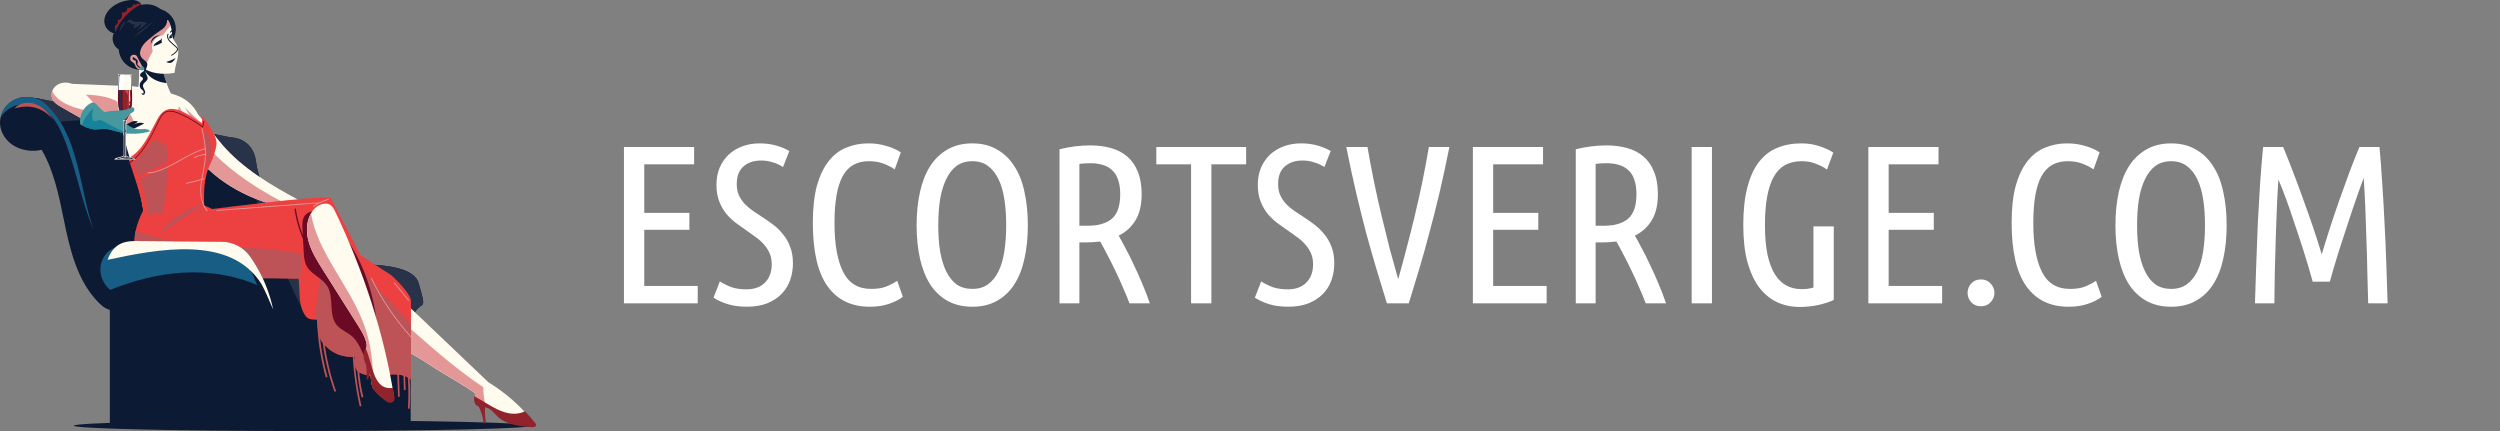 <svg width="406" height="70" fill="none" xmlns="http://www.w3.org/2000/svg"><rect width="100%" height="100%" fill="#808080" stroke="none"/><path d="M101.328 49.262V23.87h11.395v2.821h-8.097v7.878h7.328v2.748h-7.328v9.123h8.683v2.821h-11.981Zm19.861-2.272c1.319 0 2.333-.366 3.041-1.099.733-.733 1.099-1.722 1.099-2.968 0-.659-.11-1.246-.329-1.759-.22-.513-.513-.977-.88-1.392-.342-.415-.745-.794-1.209-1.136-.464-.342-.94-.684-1.429-1.026-.562-.391-1.148-.806-1.759-1.246-.61-.44-1.172-.953-1.685-1.539-.489-.586-.892-1.27-1.209-2.052-.318-.782-.476-1.698-.476-2.748 0-1.026.171-1.954.513-2.785.366-.831.854-1.539 1.465-2.125.635-.586 1.38-1.038 2.235-1.356.88-.318 1.82-.476 2.821-.476.978 0 1.881.122 2.712.366.83.244 1.527.537 2.088.879l-1.026 2.601c-.513-.342-1.074-.599-1.685-.769-.586-.196-1.209-.293-1.869-.293-1.197 0-2.161.33-2.894.989-.709.635-1.063 1.575-1.063 2.821 0 .684.11 1.282.33 1.795.244.513.55.977.916 1.392.391.415.83.794 1.319 1.136.513.342 1.05.696 1.612 1.063.562.366 1.136.769 1.722 1.209.586.44 1.112.953 1.576 1.539.488.562.879 1.234 1.172 2.015.318.757.477 1.661.477 2.711 0 .953-.147 1.856-.44 2.711-.293.855-.757 1.612-1.392 2.272-.611.635-1.393 1.148-2.345 1.539-.929.366-2.028.55-3.298.55-1.172 0-2.198-.134-3.078-.403-.879-.269-1.661-.623-2.345-1.063l1.026-2.638c.635.391 1.283.708 1.942.953.684.22 1.466.33 2.345.33Zm20.048 2.821c-2.98 0-5.264-1.111-6.852-3.334-1.588-2.223-2.381-5.655-2.381-10.296 0-2.369.219-4.372.659-6.009.464-1.637 1.099-2.968 1.905-3.994.807-1.026 1.759-1.759 2.858-2.199 1.1-.464 2.296-.696 3.591-.696 1.075 0 2.076.146 3.005.44.928.269 1.685.611 2.271 1.026l-.989 2.748c-.586-.391-1.221-.708-1.905-.953-.66-.244-1.429-.366-2.309-.366-1.954 0-3.371.818-4.25 2.455-.879 1.612-1.319 4.128-1.319 7.548 0 3.444.464 6.095 1.392 7.951.929 1.856 2.443 2.785 4.544 2.785 1.001 0 1.807-.122 2.418-.366.635-.244 1.246-.562 1.832-.953l.916 2.602c-.562.44-1.307.818-2.235 1.136-.904.318-1.954.476-3.151.476Zm25.684-13.227c0 1.979-.183 3.786-.55 5.423-.342 1.612-.891 3.005-1.648 4.177-.733 1.148-1.674 2.04-2.822 2.675-1.123.635-2.455.953-3.993.953-1.539 0-2.883-.318-4.031-.953-1.123-.635-2.064-1.527-2.821-2.675-.733-1.173-1.282-2.565-1.649-4.177-.366-1.637-.55-3.444-.55-5.423 0-1.978.184-3.786.55-5.423.367-1.637.916-3.029 1.649-4.177.757-1.172 1.698-2.076 2.821-2.711 1.148-.66 2.492-.989 4.031-.989 1.538 0 2.87.33 3.993.989 1.148.635 2.089 1.539 2.822 2.711.757 1.148 1.306 2.54 1.648 4.177.367 1.637.55 3.444.55 5.423Zm-3.517 0c0-1.539-.098-2.943-.294-4.214-.195-1.27-.512-2.357-.952-3.261-.44-.928-1.014-1.649-1.722-2.162-.684-.513-1.527-.769-2.528-.769-1.002 0-1.857.256-2.565.769-.684.513-1.246 1.234-1.686 2.162-.439.904-.769 1.991-.989 3.261-.195 1.27-.293 2.675-.293 4.214 0 1.539.098 2.943.293 4.214.22 1.27.55 2.357.989 3.261.44.904 1.002 1.612 1.686 2.125.708.488 1.563.733 2.565.733 1.001 0 1.844-.244 2.528-.733.708-.513 1.282-1.221 1.722-2.125.44-.904.757-1.991.952-3.261.196-1.27.294-2.675.294-4.214Zm8.664-12.348c1.71-.415 3.359-.623 4.946-.623 1.27 0 2.419.147 3.444.44 1.026.293 1.906.757 2.639 1.392.732.635 1.294 1.453 1.685 2.455.415 1.002.623 2.211.623 3.627 0 1.759-.342 3.188-1.026 4.287-.66 1.075-1.563 1.893-2.711 2.455.293.488.659 1.16 1.099 2.015.464.831.928 1.759 1.392 2.785.489 1.002.953 2.04 1.392 3.115.465 1.075.855 2.101 1.173 3.078h-3.298c-.268-.733-.61-1.563-1.026-2.491-.39-.928-.806-1.844-1.245-2.748-.44-.928-.88-1.808-1.319-2.638-.44-.855-.831-1.575-1.173-2.162-.391.049-.794.086-1.209.11-.415.024-.831.037-1.246.037h-.916v9.893h-3.224V24.236Zm3.224 12.421h1.393c1.685 0 2.98-.379 3.883-1.136.904-.782 1.356-2.113 1.356-3.994 0-.953-.122-1.746-.366-2.382-.22-.659-.55-1.173-.99-1.539-.415-.391-.928-.672-1.539-.843-.586-.171-1.245-.257-1.978-.257-.635 0-1.221.037-1.759.11v10.039Zm27.078-12.787v2.821h-5.643v22.57h-3.297V26.691h-5.643v-2.821h14.583Zm6.734 23.12c1.319 0 2.333-.366 3.041-1.099.733-.733 1.099-1.722 1.099-2.968 0-.659-.11-1.246-.33-1.759-.219-.513-.513-.977-.879-1.392-.342-.415-.745-.794-1.209-1.136-.464-.342-.941-.684-1.429-1.026-.562-.391-1.148-.806-1.759-1.246-.61-.44-1.172-.953-1.685-1.539-.489-.586-.892-1.27-1.209-2.052-.318-.782-.477-1.698-.477-2.748 0-1.026.171-1.954.513-2.785.367-.831.855-1.539 1.466-2.125.635-.586 1.38-1.038 2.235-1.356.879-.318 1.82-.476 2.821-.476.977 0 1.881.122 2.712.366.83.244 1.526.537 2.088.879l-1.026 2.601c-.513-.342-1.075-.599-1.685-.769-.587-.196-1.209-.293-1.869-.293-1.197 0-2.162.33-2.894.989-.709.635-1.063 1.575-1.063 2.821 0 .684.11 1.282.33 1.795.244.513.549.977.916 1.392.391.415.83.794 1.319 1.136.513.342 1.05.696 1.612 1.063.562.366 1.136.769 1.722 1.209.586.44 1.111.953 1.576 1.539.488.562.879 1.234 1.172 2.015.318.757.476 1.661.476 2.711 0 .953-.146 1.856-.439 2.711-.293.855-.758 1.612-1.393 2.272-.61.635-1.392 1.148-2.345 1.539-.928.366-2.027.55-3.297.55-1.173 0-2.199-.134-3.078-.403-.879-.269-1.661-.623-2.345-1.063l1.026-2.638c.635.391 1.282.708 1.942.953.684.22 1.465.33 2.345.33Zm16.127 2.272c-.562-1.832-1.123-3.676-1.685-5.533-.562-1.881-1.124-3.847-1.686-5.899-.537-2.052-1.074-4.214-1.612-6.485-.537-2.296-1.075-4.788-1.612-7.475h3.444c.318 1.881.672 3.774 1.063 5.679.391 1.881.806 3.737 1.245 5.569.44 1.832.88 3.615 1.32 5.349.464 1.71.916 3.334 1.355 4.873.44-1.539.88-3.163 1.319-4.873.464-1.734.916-3.518 1.356-5.349.44-1.832.855-3.688 1.246-5.569.391-1.905.745-3.798 1.062-5.679h3.335c-.538 2.687-1.075 5.178-1.613 7.475-.537 2.272-1.087 4.434-1.648 6.485-.538 2.052-1.087 4.018-1.649 5.899-.562 1.856-1.124 3.701-1.686 5.533h-3.554Zm13.963 0V23.87h11.395v2.821h-8.098v7.878h7.328v2.748h-7.328v9.123h8.684v2.821h-11.981Zm16.71-25.025c1.709-.415 3.358-.623 4.946-.623 1.27 0 2.418.147 3.444.44 1.026.293 1.905.757 2.638 1.392.733.635 1.295 1.453 1.686 2.455.415 1.002.623 2.211.623 3.627 0 1.759-.342 3.188-1.026 4.287-.66 1.075-1.564 1.893-2.712 2.455.293.488.66 1.16 1.099 2.015.465.831.929 1.759 1.393 2.785.488 1.002.952 2.04 1.392 3.115.464 1.075.855 2.101 1.173 3.078h-3.298c-.269-.733-.611-1.563-1.026-2.491-.391-.928-.806-1.844-1.246-2.748-.439-.928-.879-1.808-1.319-2.638-.439-.855-.83-1.575-1.172-2.162-.391.049-.794.086-1.209.11-.416.024-.831.037-1.246.037h-.916v9.893h-3.224V24.236Zm3.224 12.421h1.392c1.686 0 2.98-.379 3.884-1.136.904-.782 1.356-2.113 1.356-3.994 0-.953-.122-1.746-.367-2.382-.22-.659-.549-1.173-.989-1.539-.415-.391-.928-.672-1.539-.843-.586-.171-1.246-.257-1.978-.257-.635 0-1.222.037-1.759.11v10.039Zm15.597-12.787h3.297v25.392h-3.297V23.87Zm8.383 12.678c0-2.394.22-4.433.66-6.119.439-1.685 1.062-3.053 1.868-4.104.831-1.075 1.82-1.844 2.968-2.308 1.173-.488 2.48-.733 3.921-.733 1.099 0 2.1.159 3.004.476.904.293 1.637.635 2.199 1.026l-1.026 2.748c-.562-.391-1.173-.708-1.832-.953-.66-.269-1.417-.403-2.272-.403-2.125 0-3.652.867-4.58 2.601-.928 1.71-1.392 4.299-1.392 7.768 0 1.856.134 3.444.403 4.763.293 1.319.696 2.394 1.209 3.224.513.831 1.136 1.441 1.869 1.832.732.391 1.551.586 2.454.586.758 0 1.405-.086 1.942-.257v-9.93h3.298v11.945c-.66.318-1.478.586-2.455.806-.977.22-2.003.33-3.078.33-1.319 0-2.54-.257-3.664-.769-1.123-.537-2.1-1.343-2.931-2.418-.806-1.099-1.441-2.479-1.905-4.14-.44-1.685-.66-3.676-.66-5.972Zm20.313 12.714V23.87h11.395v2.821h-8.097v7.878h7.328v2.748h-7.328v9.123h8.683v2.821h-11.981Zm20.475-1.685c0 .562-.208 1.062-.623 1.502-.391.44-.916.659-1.576.659-.659 0-1.185-.22-1.575-.659-.391-.44-.587-.94-.587-1.502 0-.586.196-1.099.587-1.539.39-.44.916-.659 1.575-.659.66 0 1.185.22 1.576.659.415.44.623.953.623 1.539Zm12.027 2.235c-2.98 0-5.264-1.111-6.851-3.334-1.588-2.223-2.382-5.655-2.382-10.296 0-2.369.22-4.372.659-6.009.465-1.637 1.1-2.968 1.906-3.994.806-1.026 1.758-1.759 2.858-2.199 1.099-.464 2.296-.696 3.59-.696 1.075 0 2.077.146 3.005.44.928.269 1.685.611 2.272 1.026l-.99 2.748c-.586-.391-1.221-.708-1.905-.953-.66-.244-1.429-.366-2.308-.366-1.954 0-3.371.818-4.251 2.455-.879 1.612-1.319 4.128-1.319 7.548 0 3.444.464 6.095 1.393 7.951.928 1.856 2.442 2.785 4.543 2.785 1.002 0 1.808-.122 2.418-.366.635-.244 1.246-.562 1.832-.953l.916 2.602c-.561.44-1.306.818-2.235 1.136-.904.318-1.954.476-3.151.476Zm25.684-13.227c0 1.979-.183 3.786-.549 5.423-.342 1.612-.892 3.005-1.649 4.177-.733 1.148-1.673 2.04-2.821 2.675-1.124.635-2.455.953-3.994.953-1.539 0-2.882-.318-4.031-.953-1.123-.635-2.064-1.527-2.821-2.675-.733-1.173-1.282-2.565-1.649-4.177-.366-1.637-.549-3.444-.549-5.423 0-1.978.183-3.786.549-5.423.367-1.637.916-3.029 1.649-4.177.757-1.172 1.698-2.076 2.821-2.711 1.149-.66 2.492-.989 4.031-.989 1.539 0 2.87.33 3.994.989 1.148.635 2.088 1.539 2.821 2.711.757 1.148 1.307 2.54 1.649 4.177.366 1.637.549 3.444.549 5.423Zm-3.517 0c0-1.539-.098-2.943-.293-4.214-.196-1.27-.513-2.357-.953-3.261-.44-.928-1.014-1.649-1.722-2.162-.684-.513-1.527-.769-2.528-.769-1.002 0-1.857.256-2.565.769-.684.513-1.246 1.234-1.685 2.162-.44.904-.77 1.991-.99 3.261-.195 1.27-.293 2.675-.293 4.214 0 1.539.098 2.943.293 4.214.22 1.27.55 2.357.99 3.261.439.904 1.001 1.612 1.685 2.125.708.488 1.563.733 2.565.733 1.001 0 1.844-.244 2.528-.733.708-.513 1.282-1.221 1.722-2.125.44-.904.757-1.991.953-3.261.195-1.27.293-2.675.293-4.214Zm17.494 9.16c-.488-1.759-.989-3.444-1.502-5.056-.513-1.612-1.014-3.127-1.502-4.543-.464-1.441-.916-2.748-1.356-3.921-.439-1.173-.842-2.198-1.209-3.078-.098 1.392-.183 2.931-.256 4.617-.049 1.661-.11 3.371-.184 5.13-.048 1.759-.097 3.53-.146 5.313-.025 1.759-.049 3.444-.073 5.056h-3.151c.073-2.198.146-4.409.219-6.632.074-2.247.159-4.446.257-6.595.122-2.174.244-4.287.366-6.339.147-2.052.306-3.994.477-5.826h3.261c.439 1.05.94 2.308 1.502 3.774.562 1.441 1.123 2.956 1.685 4.543.587 1.588 1.148 3.175 1.686 4.763.537 1.588 1.001 3.041 1.392 4.36.391-1.319.843-2.772 1.356-4.36.513-1.588 1.05-3.175 1.612-4.763.562-1.588 1.111-3.102 1.649-4.543.561-1.466 1.062-2.724 1.502-3.774h3.261c.171 1.832.317 3.774.44 5.826.146 2.052.268 4.165.366 6.339.122 2.15.22 4.348.293 6.595.073 2.223.147 4.433.22 6.632h-3.151c-.049-1.612-.098-3.31-.147-5.093-.024-1.783-.073-3.566-.146-5.349-.049-1.808-.11-3.554-.183-5.239-.074-1.71-.159-3.273-.257-4.69-.22.611-.501 1.38-.843 2.308-.317.904-.659 1.893-1.026 2.968-.342 1.075-.708 2.186-1.099 3.334-.366 1.124-.72 2.211-1.062 3.261-.318 1.05-.611 2.015-.88 2.895-.244.855-.439 1.551-.586 2.088h-2.785Z" fill="#fff"/><path d="M21.309 39.126c.157.189.33.378.487.583l-.487-.583Z" fill="#283349"/><path d="M86.292 69.134c0 .472-16.631.866-37.156.866-20.525 0-37.156-.394-37.156-.866s16.631-.866 37.156-.866c20.525 0 37.156.378 37.156.866Z" fill="#0D1A33"/><path d="M66.693 49.045H17.838v19.648h48.855V49.045Z" fill="#0D1A33"/><path d="m5.777 15.904 31.659 6.408s3.706-.063 4.162 4.078c.456 4.156 6.219 15.429 8.527 16.295 2.308.866 16.568-1.307 17.871 3.322 1.303 4.629.722 2.739-.581 4.629H22.596s-6.345-2.456-8.496-11.273c-2.167-8.816-8.072-18.357-8.072-18.357l-.251-5.101Z" fill="#0D1A33"/><path d="M67.997 46.007c-1.303-4.629-15.563-2.456-17.871-3.322-2.308-.866-8.072-12.138-8.527-16.295-.455-4.156-4.162-4.078-4.162-4.078L5.777 15.904l.22 4.55c11.543-2.692 25.174.362 34.188 8.061 2.732 7.305 5.481 15.035 9.14 22.104h18.107c1.288-1.858 1.853.016.565-4.613Z" fill="#283349"/><path d="M25.769 1.436c1.099.173 2.073.945 2.513 1.952.44 1.023.33 2.251-.283 3.18-.047-.661-.283-1.322-.675-1.858-.361-.504-.848-.897-1.162-1.433-.33-.551-.471-1.212-.393-1.842Z" fill="#0D1A33"/><path d="M28.642 15.463c1.523.535 2.827 1.653 3.549 3.18.267.567.597 1.118.864 1.669.55 1.134 1.209 2.094 1.084 3.243-.094.787-.565 2.33-.879 2.991-1.46 3.086-.848 6.959-.785 10.753-2.78-.032-5.779-.063-9.03-.11.235-5.636-2.905-11.257-3.675-17.129-.283-2.157-.22-4.251-.047-6.298 3.659.472 6.486.85 8.92 1.7Z" fill="#FFFBEF"/><path d="M52.34 33.569c-.345-.409-.722-.835-1.225-1.008-.502-.173-1.052-.079-1.57-.047-.33.016-.675.016-1.005-.016-4.57-2.456-9.108-5.117-12.5-9.068-2.104-2.456-3.8-5.447-6.564-7.085-1.083 1.732-.534 4.046.393 5.872 2.701 5.4 8.025 9.021 13.678 10.784 1.225.378 2.466.677 3.706.992.126.032.251.063.377.095.236.22.518.409.817.551.817.378 1.743.441 2.623.378.691-.047 1.476-.126 1.979.346.173.173.298.394.455.583.157.189.408.346.644.299-.393-1.008-1.115-1.858-1.806-2.676Z" fill="#FFFBEF"/><path d="M29.067 17.243c-.487 1.574.031 3.448.785 4.975 2.701 5.4 8.025 9.021 13.678 10.784 1.225.378 2.466.677 3.706.992.471.11.942.221 1.429.173-8.103-3.794-15.359-8.754-19.599-16.924Z" fill="#E39797"/><path d="M32.506 19.825c.11.095.22.22.251.362.016.095 0 .205-.031.299-.126.52-.251 1.055-.377 1.574-.691-1.606-1.398-3.228-2.387-4.66.832.803 1.68 1.622 2.544 2.425Z" fill="#E39797"/><path d="M86.653 68.552c-2.042-2.566-4.523-4.755-7.318-6.455-4.617-4.408-9.25-8.801-13.867-13.209-3.015-2.865-6.062-5.762-9.595-7.903-7.114-4.298-15.563-5.164-23.792-5.731v8.675c6.941.425 13.961.346 20.776 1.811 2.057.441 4.24 1.118 5.575 2.802.942 1.196 1.319 2.283 2.073 3.605 1.932 3.369 5.685 4.692 9.155 7.022 2.434 1.637 5.041 2.991 7.46 4.644 0 .315.016.645.016.96 0 .283.016.598.173.834.377.567 1.241.394 1.9.598.66.22 1.084.834 1.57 1.307 1.398 1.323 3.486 1.543 5.402 1.685.236.016.55-.016.597-.236.079-.126-.031-.283-.126-.409Z" fill="#FFFBEF"/><path d="M56.611 44.999c-7.192-5.069-16.348-4.471-24.53-7.321v6.234c6.941.425 13.961.346 20.776 1.811 2.057.441 4.24 1.118 5.575 2.802.942 1.196 1.319 2.283 2.073 3.605 1.932 3.369 5.685 4.692 9.155 7.022 2.434 1.637 5.041 2.991 7.46 4.644 0 .315.016.645.016.96 0 .283.016.598.173.834.33.488 1.021.425 1.617.535-.283-1.039-.44-2.125-.44-3.243-7.758-5.164-14.102-12.107-21.876-17.885Z" fill="#E39797"/><path d="M86.889 68.662c-.518-.661-1.068-1.275-1.633-1.889-.173.095-.345.173-.534.236-2.748.834-5.245-1.37-7.726-2.676v.409c0 .299.016.63.189.882.126.205.314.315.534.378.455.85.738 1.795.801 2.755.126-.047.283-.063.408-.047-.157-.834-.204-1.685-.157-2.535.126.016.251.047.361.079.691.22 1.115.866 1.649 1.37 1.46 1.385 3.628 1.606 5.622 1.748.251.016.565-.016.628-.252.079-.173-.031-.331-.141-.457Z" fill="#90232C"/><path d="m63.505 44.668-4.947-3.212-3.392-6.534-1.46-2.802c-2.45-.378-19.222 1.826-19.222 1.826s-.534-.236-1.319-.583c-.094-2.44-.016-4.786 1.021-6.786.345-.677.864-2.204.958-2.991.141-1.165-.581-2.125-1.178-3.243-.189-.346-.895-1.181-1.099-1.527-.047.299-.016.913-.094 1.196-2.371-1.448-5.543-4.188-7.318-.441-1.225 2.157-2.261 4.928-4.617 6.124.927 2.85 1.994 5.668 2.418 8.47-.565 1.102-1.021 2.251-1.256 3.464-.471 2.425.126 5.227 2.104 6.707 1.884 1.417 4.46 1.307 6.8 1.165 5.858-.331 11.731-.409 17.604-.268.079.614.094 1.244.11 1.858.032 1.228.094 2.503.644 3.621.534 1.102 1.052 1.275 2.261 1.134.141 3.29.66 3.716 1.712 4.66 1.885 1.732 4.413 1.401 4.413 1.401s-.283 1.937.581 2.488c.864.551 1.932.645 2.937.598 1.021-.047 2.026-.236 3.031-.205.911.031 1.853.268 2.544.834V48.714c-.502-1.669-3.235-4.046-3.235-4.046Z" fill="#ED4141"/><path d="M66.74 52.477c-5.402-5.306-10.333-11.005-13.427-17.869-.659 5.794-1.476 11.54-2.246 17.302.126 0 .267-.016.408-.031.11 3.18.581 6.345 1.429 9.415l.283-.079c-.581-2.078-.974-4.204-1.209-6.329.11.315.251.567.424.787.361 2.708 1.005 5.384 1.916 7.951l.267-.094c-.864-2.425-1.476-4.928-1.837-7.463.157.157.314.299.502.472 1.445 1.323 3.251 1.448 4.036 1.433.157 2.708.534 5.4 1.131 8.029l.283-.063c-.502-2.188-.848-4.408-1.036-6.628.047.362.157.709.377.945.094 1.448.33 2.897.691 4.298l.283-.079c-.33-1.307-.55-2.645-.66-3.999.832.488 1.869.583 2.842.535 1.021-.047 2.026-.236 3.031-.205.094 0 .204.016.298.016l.11 3.621.283-.016-.11-3.574c.236.032.487.079.707.158l.079 2.346.283-.016-.079-2.251c.141.047.283.11.424.189.126 1.685.141 3.385.016 5.085l.283.016c.126-1.637.126-3.275 0-4.912.079.047.157.11.22.173v-9.163Zm-9.187 5.463c.063 0 .094-.016.094-.016s-.047.346-.047.787c-.016-.252-.031-.504-.047-.771ZM23.743 38.072c-.518-.173-1.115-.346-1.712-.567-.016.047-.016.094-.031.142-.471 2.425.126 5.227 2.104 6.707 1.884 1.417 4.46 1.307 6.8 1.165 5.858-.331 11.731-.409 17.604-.268.079.598.094 1.228.11 1.826.157-1.937.314-3.873.487-5.841-8.355-1.732-16.992-.567-25.362-3.164Z" fill="#BD5257"/><path d="m20.932 26.626-.079-.126c1.068-.724 2.026-1.763 2.905-3.149.707-1.102 1.288-2.314 1.837-3.479l.173-.346c.267-.567.565-1.102 1.083-1.37.66-.331 1.445-.11 1.979.094 1.476.551 2.811 1.401 4.036 2.236l.188-.85.141.032-.236 1.055-.094-.063c-1.241-.85-2.591-1.732-4.099-2.283-.518-.189-1.272-.409-1.869-.095-.471.252-.754.756-1.021 1.307l-.173.346c-.565 1.165-1.146 2.377-1.853 3.495-.879 1.401-1.837 2.456-2.921 3.196Z" fill="#6A0A24"/><path d="M33.275 21.21c-.079.236-.157.457-.267.661.22.441.361.929.408 1.448.126 1.323.173 2.629.157 3.952.22-.583.424-1.181.55-1.795.33-1.464.189-3.164-.848-4.266Zm-6.062 4.928c-.016-.787-.047-1.574-.126-2.361-.141-.079-.267-.173-.408-.268-.455-.362-.958-.866-1.523-.724-.314.079-.534.331-.738.567-.926 1.071-1.869 2.157-2.795 3.228.283.661.55 1.307.817 1.984 1.303-.52 2.56-1.134 3.769-1.842.345-.189.675-.378 1.005-.583Zm-.832 8.549c.534-2.598.817-5.227.832-7.872-.094.047-.188.11-.267.157-1.382.803-2.827 1.511-4.287 2.11.722 1.889 1.272 3.826 1.303 5.841.785-.157 1.602-.236 2.418-.236Z" fill="#BD5257"/><path d="M33.636 34.325c-1.131-1.26-1.194-3.07-1.052-4.377.079-.661.204-1.322.33-1.968.157-.834.33-1.685.377-2.55.079-1.543-.251-3.086-.565-4.582l.141-.032c.314 1.496.644 3.054.565 4.613-.047.866-.22 1.732-.377 2.566-.126.63-.251 1.291-.33 1.952-.141 1.275-.079 3.039 1.005 4.251l-.094.126Z" fill="#E39797"/><path d="M23.963 28.169v-.142c1.712-.063 3.533-1.086 5.292-2.078 1.382-.771 2.811-1.574 4.13-1.873l.031.142c-1.319.299-2.732 1.102-4.099 1.858-1.775.992-3.612 2.031-5.355 2.094Zm7.538-2.487-.063-.126c.628-.315 1.335-.519 2.042-.567l.016.142c-.707.047-1.382.236-1.994.551Zm-1.256 4.172-.031-.142c.989-.205 1.979-.472 2.952-.771l.047.142c-.974.299-1.963.551-2.968.771Z" fill="#E39797"/><path d="M33.087 33.096c-2.842.724-5.418 2.472-7.145 4.865l7.145-4.865Zm.204.787c-.565.173-1.036.583-1.303 1.102.565-.11.911-.709 1.303-1.102Z" fill="#BD5257"/><path d="m50.895 33.616-.079-.126c.785-.551 1.649-.96 2.56-1.212l.031.142c-.895.268-1.743.661-2.513 1.197Zm15.893 21.27c-2.623-2.913-4.837-6.172-6.564-9.698l.126-.063c1.727 3.511 3.926 6.77 6.548 9.667l-.11.095Zm-.455-6.03-2.387-2.913.11-.095 2.387 2.913-.11.095Z" fill="#E39797"/><path d="m51.694 32.871-16.537 1.235.011.141 16.537-1.235-.011-.141Z" fill="#E39797"/><path d="M49.843 43.283c.769 1.323 2.466 1.873 3.282 3.149 1.194 1.873.157 4.676 1.586 6.376.66.787 1.696 1.134 2.466 1.811 1.79 1.574 1.916 4.707 4.083 5.699.393-4.33.126-8.722-1.021-12.91-1.146-4.188-3.188-8.155-6.109-11.351-.613-.677-1.304-1.338-2.167-1.637-.864-.299-1.947-.126-2.481.63-.424.598-.393 1.385-.361 2.11.063 1.165.126 2.33.188 3.495.031.897.094 1.842.534 2.629Z" fill="#6A0A24"/><path d="M50.77 41.724c-1.539-2.346-2.56-5.054-2.952-7.825l.22-.032c.393 2.739 1.398 5.416 2.921 7.746l-.188.11Z" fill="#6A0A24"/><path d="M50.722 34.293c.644-.929 2.057-1.637 2.999-.96.33.252.518.614.691.976 4.523 9.399 8.025 19.963 9.579 30.181.094.567-.518.992-1.021.708-.864-.472-1.759-1.385-2.277-1.999-.581-.693-.345-2.629-.817-3.369-.628-1.008-.675-.96-.769-1.873-.094-.85.565-1.26.424-2.094-.189-1.102-.817-2.094-1.429-3.07-1.885-2.976-3.769-5.951-5.638-8.927-.926-1.48-1.884-2.976-2.34-4.629-.471-1.653-.393-3.511.597-4.944Z" fill="#FFFBEF"/><path d="M58.92 52.225c-2.308-5.998-7.365-11.273-8.417-17.554-.769 1.385-.801 3.054-.377 4.581.471 1.653 1.413 3.149 2.34 4.629 1.885 2.976 3.769 5.951 5.638 8.927.612.96 1.241 1.968 1.429 3.07.141.834-.518 1.244-.424 2.094.094.929.141.882.769 1.873.44.693.267 2.472.722 3.243.047-3.716-.267-7.368-1.68-10.863Z" fill="#E39797"/><path d="M64.071 64.6c-.079-.535-.173-1.071-.267-1.606-3.282.472-3.219-3.92-4.429-6.408-.157.409-.393.771-.33 1.307.079.708.11.866.393 1.307.11.803.141 1.622.11 2.425h.22c.141-.362.236-.74.298-1.118.173.913.141 2.22.613 2.771.534.645 1.46 1.574 2.356 2.062.502.268 1.131-.157 1.036-.74Z" fill="#90232C"/><path d="M23.068 20.234c-.879.583-2.026.409-2.999-.047-.974-.441-1.853-1.149-2.827-1.622-2.073-1.039-4.381-1.008-6.564-1.559-.942-.236-2.089-.913-2.042-2.0.031-.598.471-1.071.958-1.26.487-.205 1.036-.173 1.555-.157l8.103.331c.958.032 1.932.079 2.811.52.989.488 1.822 1.496 2.073 2.692.251 1.181-.173 2.519-1.068 3.102Z" fill="#FFFBEF"/><path d="M8.698 15.495c.251.803 1.178 1.307 1.979 1.496 2.199.551 4.491.535 6.564 1.559.958.488 1.853 1.181 2.827 1.622.628.283 1.319.457 1.963.394-.298-.913-.675-1.748-1.162-2.456-2.34-3.369-7.742-2.755-12.171-2.614Z" fill="#E39797"/><path d="M10.96 13.433c.879.11 1.476.693 2.167 1.244 1.822 1.417 2.246 2.598 4.884 4.959-.345.535-2.45.252-2.795.787-2.136-1.323-3.046-1.748-5.355-3.102-.487-.283-1.005-.598-1.272-1.086-.377-.661-.22-1.559.298-2.11.518-.551 1.319-.787 2.073-.693Z" fill="#FFFBEF"/><path d="M8.479 14.834c-.157.472-.141.992.11 1.417.283.488.785.803 1.272 1.086 2.324 1.354 3.219 1.779 5.355 3.102.345-.535 2.45-.252 2.795-.787-.44-.394-.801-.74-1.131-1.071-3.266-.74-7.067-1.196-8.402-3.747Z" fill="#E39797"/><path d="M19.346 20.029c.236.283.66.315 1.005.221.345-.11.66-.315.989-.457.33-.142.738-.22 1.052-.032-.471.362-.974.709-1.523.897-.565.205-1.194.236-1.743.016l.22-.645Z" fill="#0D1A33"/><path d="M20.021 20.816c.597-.063 1.115-.378 1.665-.614.55-.236 1.178-.394 1.728-.142-.236.126-.471.236-.707.362-.424.22-.864.457-1.335.551-.722.173-1.508.032-2.136-.362l.785.205Z" fill="#0D1A33"/><path d="M23.445 20.958c-.345-.016-.707.047-1.052.016-.832-.063-1.555-.567-2.183-1.102-.094-.079-.126-.362-.22-.441-.11-.016-.754-.063-1.508-.834 0-.22-1.46-.441-1.539-.409-.393-.315-.769-.661-1.099-1.039-.188-.22-.408-.472-.707-.504-.173-.016-.345.063-.503.157-1.162.661-1.822 2.078-1.602 3.401.66.331 1.351.677 2.089.771.141.063.298.063.456.032.487 0 .974-.063 1.46-.11.848.095 1.712.409 2.544.598 1.586.362 3.266.299 4.821-.173-.235-.268-.597-.362-.958-.362Z" fill="#47989E"/><path d="M16.535 19.573c-.283-.283-1.146.283-1.445 0-.283-.583 0-1.448 0-2.015-.691.929-1.57 1.669-1.743 2.818.565.283 1.146.535 1.759.614.141.063.298.063.455.032.487 0 .974-.063 1.46-.11.848.094 1.712.409 2.544.598.393.095.801.158 1.209.189-1.413-.614-2.795-1.338-4.24-2.125Z" fill="#16829B"/><path d="M21.843 25.744c-.094-.063-.22-.094-.345-.126-.236-.063-.471-.11-.691-.189-.11-.047-.22-.094-.314-.157v-5.447c0-.063.016-.126.047-.173.361-.583.628-1.228.785-1.905.424-1.858-.016-3.779.079-5.684h-2.23c.094 1.905-.33 3.826.079 5.684.157.677.424 1.323.785 1.905.031.047.047.11.047.173v5.432c-.094.063-.204.11-.314.157-.22.079-.455.126-.691.189-.126.032-.251.063-.345.126-.079.047-.157.126-.157.205h3.424c-.016-.063-.079-.142-.157-.189Z" fill="#FFFBEF"/><path d="M20.162 12.047h-.613v2.314c.817-.236.691-1.275.613-2.314Z" fill="#fff"/><path d="M21.796 25.823c-.094-.063-.204-.095-.33-.126-.016 0-.031 0-.031-.016h.031-.047c-.047-.016-.094-.032-.141-.032-.173-.047-.345-.079-.502-.142-.126-.047-.236-.11-.33-.173l-.031-.032v-5.495c0-.079.016-.157.063-.22.361-.583.628-1.212.769-1.873.251-1.133.189-2.314.126-3.464-.032-.693-.079-1.401-.047-2.11h-2.057c.031.709-.016 1.417-.047 2.11-.063 1.149-.126 2.33.126 3.464.157.661.408 1.291.769 1.873.047.063.063.142.063.22v5.495l-.031.032c-.094.063-.204.126-.33.173-.157.063-.33.11-.503.142-.063.016-.157 0-.188.047-.094.157-.22.11-.33.126-.031 0-.047.031-.063.047h3.109c-.016-.032-.031-.047-.047-.047Zm-2.371-8.155c-.251-1.134-.189-2.314-.126-3.464.031-.583.063-1.181.063-1.779 0-.142.11-.252.251-.252h1.617c.094.724.016 1.37.047 2.047.063 1.149.126 2.346-.126 3.464-.141.661-.408 1.291-.769 1.873-.047.079-.11.158-.126.236 0-.079-.031-.158-.079-.236-.345-.598-.597-1.228-.754-1.889Zm.769 7.73.079-.047.126.047c.047.032.11.063.173.094-.11.032-.22.047-.33.032-.063-.016-.126-.032-.189-.032.047-.016.094-.047.141-.094Zm-1.021.378c.047-.016.094-.032.141-.032h.016c.11-.031.204-.047.314-.079.377-.047.769-.063 1.162-.047.063.016.11.032.173.047-.361-.016-.707-.016-1.068.032.408.032.817.032 1.209.016.047.016.079.016.126.032h.016c.047.016.094.016.141.032h-2.23Z" fill="#0D1A33"/><path d="M20.288 19.494c.157 0 .298-.079.377-.205.251-.457.455-.945.581-1.448.267-1.039.236-2.11.173-3.212h-2.23c-.063 1.102-.094 2.173.173 3.212.126.504.314.992.581 1.448.047.126.189.205.345.205Z" fill="#6A0A24"/><path d="M20.288 19.494c.063 0 .11-.079.126-.205.094-.457.157-.945.204-1.448.094-1.039.079-2.11.063-3.212h-.785c-.016 1.102-.031 2.173.063 3.212.047.504.11.992.204 1.448.016.126.079.205.126.205Z" fill="#90232C"/><path d="M20.351 14.676c-.031.032-.031.095 0 .142.031.047.079.079.11.11.157.142.251.346.283.551.031.205.016.425 0 .63-.047.803-.031 1.606-.031 2.393.424-1.228.581-2.566.455-3.857-.236 0-.455 0-.691-.016-.047.016-.094.016-.126.047Z" fill="#BD5257"/><path d="M20.099 19.289c-.141-.457-.235-.945-.298-1.448-.141-1.039-.126-2.11-.079-3.212h-.314c-.047 1.102-.079 2.173.126 3.212.094.504.251.992.455 1.448.063.126.173.205.298.205-.079 0-.157-.079-.189-.205Z" fill="#283349"/><path d="M21.183 14.629h-.314c.031 1.102.047 2.173-.079 3.212-.063.504-.173.992-.298 1.448-.031.126-.11.205-.188.205.126 0 .235-.079.298-.205.204-.457.361-.945.455-1.448.188-1.055.173-2.11.126-3.212Z" fill="#90232C"/><path d="M20.963 12.362c-.047.346-.047.709-.032 1.055.016 1.071.047 2.141.063 3.196.173-.157.157-.425.141-.661-.079-.992-.141-1.984-.063-2.96 0-.221.016-.472-.11-.63Zm.11 4.377c-.063.063-.11.157-.11.252 0 .032 0 .063.016.079.031.016.079-.016.094-.063.063-.11.079-.142 0-.268Zm-.707 4.345c0 .016-.016.032-.031.032s-.031-.016-.031-.032v-1.181c0-.016.016-.032.031-.032s.031.016.031.032v1.181Zm0 4.345c0 .047-.016.095-.031.095s-.031-.047-.031-.095v-3.952c0-.047.016-.094.031-.094s.031.047.031.094v3.952Z" fill="#fff"/><path d="M17.084 19.368c.895.897 1.979.567 2.952.11.455-.016.722-.63 1.131-1.008.157-.157.408-.205.55-.378.141-.173.173-.472 0-.598-.188-.142-.455-.016-.675.095-.597.283-1.272.346-1.932.378-.66.032-1.319.032-1.963.22-.016 0-.031.016-.063.016-.173.378 0 .945 0 1.165Z" fill="#47989E"/><path d="M22.486 9.843c.173 1.669.141 3.353-.094 5.007 1.759.63 3.816 1.133 5.716 1.023-1.052-1.858-1.523-3.873-2.073-6.03-1.162.315-2.387.315-3.549 0Z" fill="#FFFBEF"/><path d="M27.056 13.495c-.408-1.165-.691-2.393-1.021-3.653-1.021.268-2.089.299-3.125.094.471 2.267 2.199 3.369 4.146 3.558Z" fill="#0D1A33"/><path d="M28.061 6.19c.141.362.408.645.597.992.377.693.345 1.543.173 2.33-.157.771-.44 1.543-.487 2.33-1.209.205-2.466.205-3.643-.126-1.178-.346-2.277-1.023-2.999-2.015-.722-.992-1.068-2.299-.785-3.495.188-.787.612-1.511 1.194-2.078.691-.661 1.586-1.086 2.513-1.212.942-.126 1.916.047 2.748.488.22.488.44.992.518 1.543.063.409.016.85.173 1.244Z" fill="#FFFBEF"/><path d="M24.685 7.655v-.031c0-.976.769-1.795 1.728-1.874.408-.551.832-1.102 1.288-1.622-.094-.252-.204-.504-.314-.74-.832-.441-1.822-.614-2.748-.488-.942.126-1.837.567-2.513 1.212-.581.567-1.021 1.275-1.194 2.078-.283 1.197.063 2.503.785 3.495.455.63 1.068 1.134 1.759 1.496.377-1.008.832-1.984 1.351-2.913-.11-.189-.141-.409-.141-.614Z" fill="#E39797"/><path d="m27.842 9.056-.063-.126c.345-.157.66-.409.879-.724.047-.063.094-.142.094-.205 0-.126-.11-.236-.204-.315l-.691-.614c-.22-.189-.455-.409-.597-.693-.173-.315-.173-.677 0-.929l.126.079c-.126.205-.126.52.016.787.141.252.361.457.565.645l.691.614c.126.11.251.252.251.425 0 .11-.063.205-.11.283-.267.331-.581.614-.958.771Zm.675.346c-.455.283-.974.504-1.508.646.22.157.518.205.785.142.267-.095.613-.535.722-.787ZM24.481 7.166c.22-.693.832-1.244 1.539-1.401-.393-.047-.801.079-1.099.346-.298.252-.455.661-.44 1.055Zm3.078-1.748c.094-.142.235-.252.377-.315v-.236c-.204.11-.361.315-.377.551Zm-2.638 2.157c.016-.22.157-.409.33-.551.173-.142.377-.236.565-.346.189-.126.361-.283.44-.488.047.189.016.409-.11.567-.11.142-.267.22-.424.299-.408.205-.487.22-.801.52Z" fill="#0D1A33"/><path d="M26.334 6.883c-.424.268-.864.535-1.366.504.298-.362.675-.677 1.099-.897.126.11.22.252.267.394Zm1.555-1.118c-.016.126.063.252.031.378-.141.031-.267.079-.377.157-.063-.11-.079-.236-.031-.346.094-.236.361-.346.471-.567.016.063 0 .142-.031.189-.016.063-.047.11-.063.189Zm-4.9 9.352c-.047.189.204.346.377.268.079-.032.126-.095.157-.173-.094-.032-.188-.063-.283-.079-.063.063-.188.079-.251-.016Z" fill="#0D1A33"/><path d="M23.57 14.897c-.031-.189-.141-.362-.22-.519-.094-.173-.157-.362-.126-.551.079-.409.644-.598.738-1.008.094-.409-.33-.787-.345-1.212 0-.126.031-.236.063-.346.031-.016.063-.016.11-.032-.016-.032-.047-.063-.063-.094.11-.252.235-.488.188-.756-.063-.378-.471-.583-.754-.834-.22-.205-.361-.504-.424-.803v-.157c.079-.819.628-1.511 1.241-2.047.377-.331.801-.63 1.194-.96l1.241-.882c.754-.535.958-1.574.455-2.346-.251-.378-.581-.724-.958-.992-.848-.598-1.947-.803-2.952-.567-.22-.614-1.005-.819-1.649-.787C20.288.05 19.267.381 18.419.979c-.895.63-1.633 1.669-1.46 2.755.126.787.738 1.464 1.508 1.669-.377.819-.141 1.858.55 2.425.079.063.157.126.251.189.063.756.345 1.48.832 2.062.817.96 2.151 1.417 3.376 1.197-.016.079-.047.142-.094.205-.11.158-.298.236-.455.362-.141.126-.251.362-.141.52.11.142.361.157.424.331.079.189-.141.362-.283.519-.33.331-.314.945.016 1.26.094.095.204.158.283.252.079.095.126.236.079.346-.016.016-.032.047-.047.063.094.032.189.063.283.079.031-.095.047-.205.031-.315Z" fill="#0D1A33"/><path d="M18.655 5.293c.063-.378.063-.756 0-1.134.393-.094.612-.583.44-.945.267.094.565-.126.659-.378.094-.268.063-.551.031-.834.236.079.503.031.675-.142.173-.157.251-.425.189-.661.188.11.44.11.644 0 .189-.11.33-.315.345-.535.22.22.66.094.722-.189.157.173.424.252.66.173C21.073 1.577 19.471 3.278 18.655 5.293Z" fill="#90232C"/><path d="M20.414 3.404c-.534.394-.895 1.008-.989 1.669.377-.52.707-1.086.989-1.669Zm1.256 2.598c1.115-.897 2.214-1.811 3.329-2.708-.927 1.086-2.057 2.015-3.329 2.708Zm2.23-2.314c-.581.551-1.225 1.023-1.932 1.417.534-.283.926-.803 1.052-1.385-.377.394-.832.708-1.319.913.047-.252.094-.488.141-.74-.173.031-.361.079-.534.11.047-.157-.11-.299-.251-.331-.157-.031-.314.031-.455.094.079-.11.126-.236.126-.378.157-.11.33-.236.518-.173.079.031.157.094.22.157.314.236.738.189 1.115.142.361-.047.942.22 1.319.173Z" fill="#283349"/><path d="M22.204 9.072c-.22-.236-.644-.252-.879-.031-.236.22-.251.645-.032.882.141.142.33.22.471.362.141.157.188.378.298.567.236.425.848.598 1.272.362l-1.131-2.141Z" fill="#E39797"/><path d="M22.063 10.095c0-.047.016-.11 0-.157-.031-.11-.157-.126-.267-.173-.11-.031-.22-.11-.251-.22-.047-.11.016-.252.126-.283.141.142.33.236.487.362.157.126.283.331.22.52-.031.079-.079.157-.079.252s.079.173.141.236c.079.063.157.11.22.189s.063.205 0 .268c-.157-.126-.298-.252-.424-.425-.126-.157-.188-.362-.173-.567Z" fill="#0D1A33"/><path d="m23.07 10.661-.422.423.422.423.422-.423-.422-.423Z" fill="#47989E"/><path d="M21.277 46.636c-.126-.771-.817-1.307-1.413-1.826-3.643-3.196-5.072-8.171-6.109-12.894-1.036-4.723-1.947-9.714-4.915-13.524-.204-.268-.44-.535-.691-.787-.408-.52-.911-.96-1.492-1.275-1.398-.771-3.204-.803-4.586.016-1.382.819-2.246 2.456-2.042 4.046.157 1.26.942 2.409 1.979 3.117 1.052.708 2.356 1.023 3.612.976.393-.016.785-.063 1.146-.157 1.932 3.306 2.78 7.305 3.549 11.115 1.005 4.975 2.199 10.249 5.811 13.807.644.63 1.476 1.244 2.371 1.086.801-.142 1.382-.834 1.869-1.496.534-.63 1.052-1.385.911-2.204Z" fill="#0D1A33"/><path d="M3.563 16.975c2.591-.283 4.9 1.448 6.046 3.763 2.466 4.928 3.329 11.367 5.591 16.578-.613-1.763-1.068-3.59-1.46-5.4-1.036-4.723-1.947-9.714-4.915-13.524-.204-.268-.44-.535-.691-.787-.408-.52-.911-.96-1.492-1.275-1.398-.771-3.204-.803-4.586.016-1.005.598-1.727 1.622-1.979 2.755.769-1.228 2.136-2.125 3.486-2.125Z" fill="#175D84"/><path d="M2.338 17.62c.817-.976 2.324-1.149 3.502-.677 1.178.472 2.089 1.464 2.795 2.519-1.665-1.999-3.785-2.582-6.297-1.842Z" fill="#BD5257"/><path d="M17.163 46.495c-.063-1.275-.126-2.582.173-3.841.298-1.244 1.021-2.456 2.167-3.038.942-.472 2.057-.488 3.109-.472 3.879.031 7.774.063 11.652.094l1.743.016c1.885.016 3.659.96 4.696 2.535.11.173.22.331.33.504 1.963 2.991 3.235 6.439 3.659 9.997-7.852-.094-15.704-.205-23.556-.299-2.199-.032-3.942-1.81-3.942-4.015 0-.472 0-.96-.031-1.48Z" fill="#0D1A33"/><path d="M34.673 40.102c-4.35-.535-8.763-.661-13.144-.409-1.319.079-2.701.22-3.753 1.008-.974.724-1.523 1.984-1.476 3.196.047 1.228.659 2.393 1.586 3.18 3.8-1.527 7.805-2.566 11.888-2.802 4.083-.22 8.245.378 11.982 2.031-.754-1.968-1.617-4.093-3.424-5.196-1.084-.645-2.387-.85-3.659-1.008Z" fill="#175D84"/><path d="M42.478 46.164c.691 1.244 1.241 2.676 1.884 4.093-.597-2.834-1.727-5.558-3.313-7.966-.11-.173-.22-.331-.33-.504-1.052-1.574-2.811-2.519-4.696-2.535l-1.743-.016c-3.879-.032-7.774-.063-11.652-.094-1.052-.016-2.167 0-3.109.472-1.005.504-1.68 1.511-2.042 2.582 8.072-1.732 20.007-4.109 25.001 3.967Z" fill="#FFFBEF"/></svg>